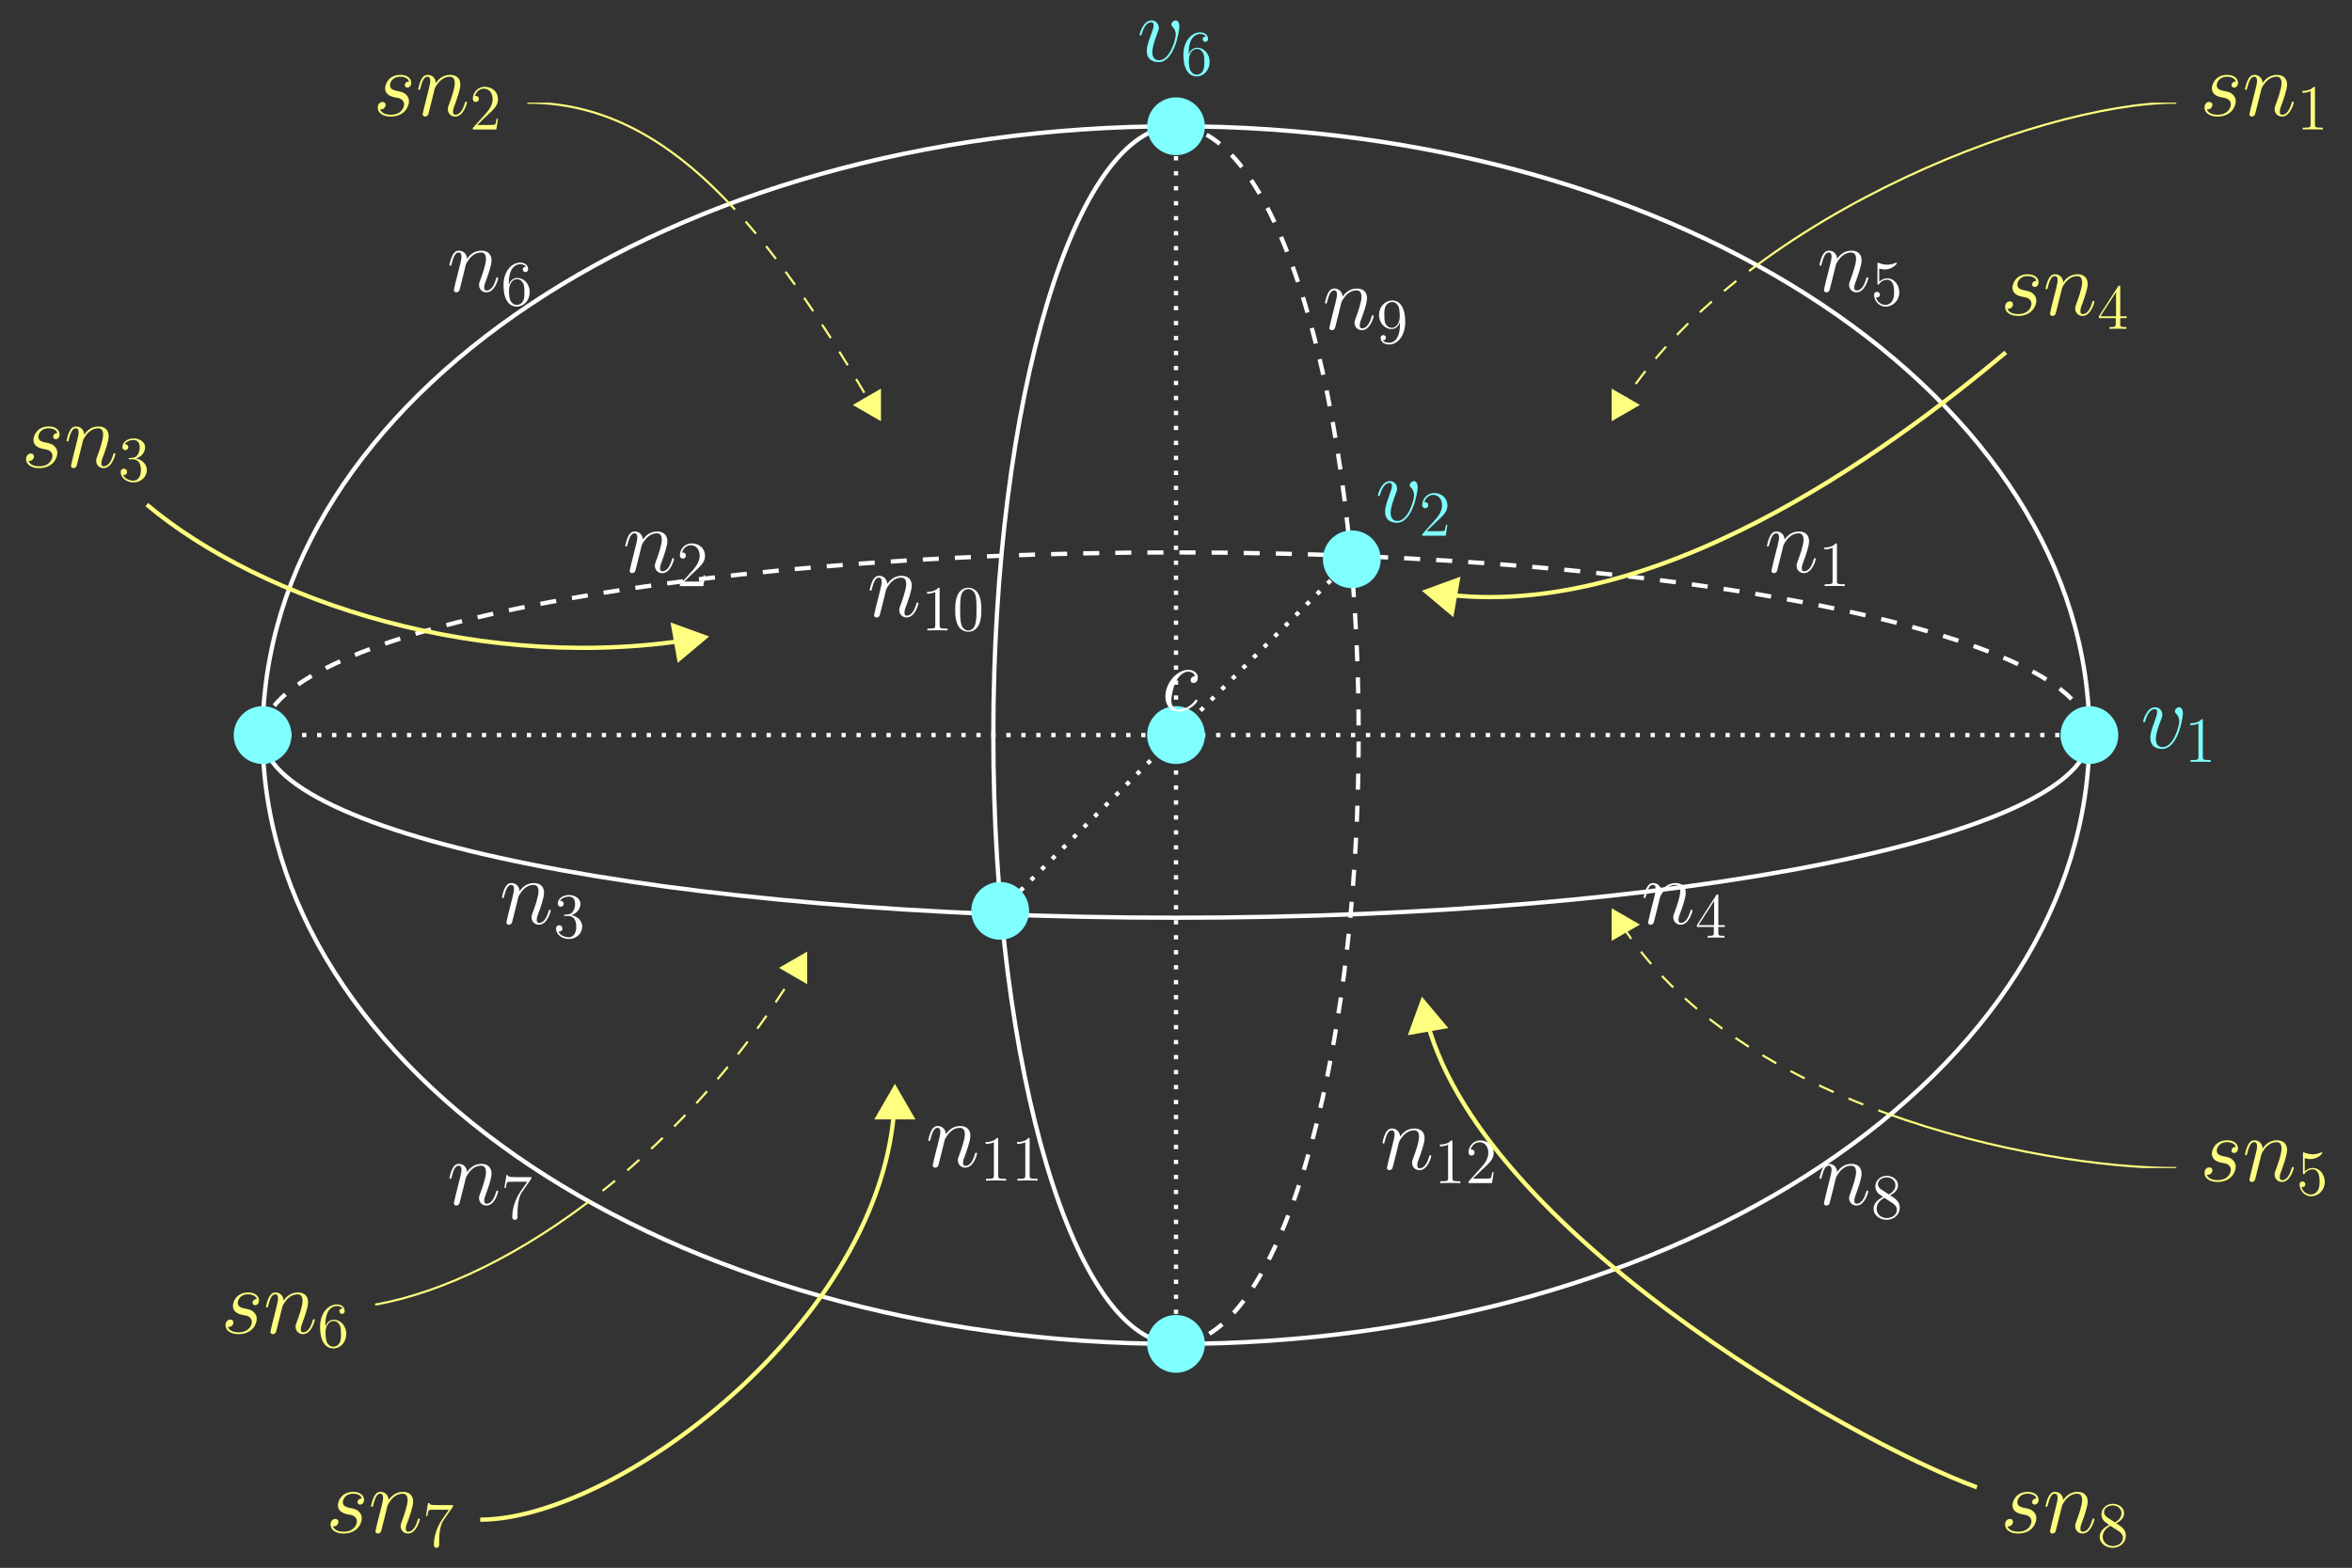 <?xml version="1.0" encoding="UTF-8"?>
<svg xmlns="http://www.w3.org/2000/svg" xmlns:xlink="http://www.w3.org/1999/xlink" width="437.959pt" height="292.008pt" viewBox="0 0 437.959 292.008" version="1.1">
<rect x="0" y="0" width="437.959" height="292.008" fill="#333333" stroke="none"/>
<defs>
<g>
<symbol overflow="visible" id="glyph0-0">
<path style="stroke:none;" d=""/>
</symbol>
<symbol overflow="visible" id="glyph0-1">
<path style="stroke:none;" d="M 7.875 -1.812 C 7.875 -1.922 7.734 -2.062 7.625 -2.062 C 7.578 -2.062 7.562 -2.047 7.422 -1.891 C 6.516 -0.656 5.219 -0.172 4.344 -0.172 C 3.469 -0.172 3 -0.953 3 -1.969 C 3 -2.75 3.406 -4.656 3.984 -5.625 C 4.562 -6.656 5.406 -7.25 6.141 -7.25 C 6.25 -7.25 7.156 -7.25 7.406 -6.422 C 6.969 -6.406 6.594 -6.078 6.594 -5.672 C 6.594 -5.234 6.969 -5.141 7.125 -5.141 C 7.297 -5.141 7.938 -5.25 7.938 -6.141 C 7.938 -6.953 7.219 -7.594 6.172 -7.594 C 4.062 -7.594 1.891 -5.172 1.891 -2.625 C 1.891 -0.859 2.938 0.172 4.328 0.172 C 6.453 0.172 7.875 -1.562 7.875 -1.812 Z M 7.875 -1.812 "/>
</symbol>
<symbol overflow="visible" id="glyph1-0">
<path style="stroke:none;" d=""/>
</symbol>
<symbol overflow="visible" id="glyph1-1">
<path style="stroke:none;" d="M 7.875 -6.438 C 7.875 -7.531 7.312 -7.594 7.188 -7.594 C 6.766 -7.594 6.391 -7.188 6.391 -6.828 C 6.391 -6.625 6.516 -6.516 6.578 -6.438 C 6.75 -6.281 7.203 -5.812 7.203 -4.922 C 7.203 -4.203 6.172 -0.172 4.094 -0.172 C 3.047 -0.172 2.844 -1.047 2.844 -1.688 C 2.844 -2.547 3.234 -3.75 3.703 -5 C 3.984 -5.703 4.047 -5.875 4.047 -6.219 C 4.047 -6.938 3.531 -7.594 2.688 -7.594 C 1.109 -7.594 0.469 -5.094 0.469 -4.953 C 0.469 -4.891 0.531 -4.797 0.656 -4.797 C 0.812 -4.797 0.828 -4.875 0.891 -5.109 C 1.312 -6.594 1.984 -7.25 2.641 -7.25 C 2.797 -7.25 3.078 -7.25 3.078 -6.688 C 3.078 -6.234 2.891 -5.734 2.641 -5.078 C 1.812 -2.875 1.812 -2.344 1.812 -1.922 C 1.812 -1.547 1.859 -0.844 2.391 -0.359 C 3.016 0.172 3.875 0.172 4.031 0.172 C 6.891 0.172 7.875 -5.453 7.875 -6.438 Z M 7.875 -6.438 "/>
</symbol>
<symbol overflow="visible" id="glyph1-2">
<path style="stroke:none;" d="M 3.547 -5.047 C 3.578 -5.141 4.016 -6.016 4.656 -6.562 C 5.094 -6.969 5.688 -7.25 6.359 -7.25 C 7.047 -7.25 7.281 -6.734 7.281 -6.047 C 7.281 -5.062 6.578 -3.094 6.234 -2.172 C 6.078 -1.75 5.984 -1.531 5.984 -1.219 C 5.984 -0.453 6.531 0.172 7.359 0.172 C 8.953 0.172 9.562 -2.359 9.562 -2.469 C 9.562 -2.547 9.484 -2.625 9.391 -2.625 C 9.234 -2.625 9.219 -2.562 9.125 -2.266 C 8.734 -0.859 8.078 -0.172 7.406 -0.172 C 7.234 -0.172 6.953 -0.188 6.953 -0.734 C 6.953 -1.172 7.141 -1.688 7.25 -1.922 C 7.594 -2.875 8.312 -4.797 8.312 -5.781 C 8.312 -6.812 7.719 -7.594 6.406 -7.594 C 4.875 -7.594 4.062 -6.516 3.75 -6.078 C 3.703 -7.062 3 -7.594 2.234 -7.594 C 1.688 -7.594 1.312 -7.266 1.016 -6.688 C 0.703 -6.062 0.469 -5.031 0.469 -4.953 C 0.469 -4.891 0.531 -4.797 0.656 -4.797 C 0.797 -4.797 0.812 -4.828 0.906 -5.219 C 1.188 -6.266 1.5 -7.25 2.188 -7.25 C 2.578 -7.25 2.719 -6.969 2.719 -6.453 C 2.719 -6.078 2.547 -5.406 2.422 -4.875 L 1.953 -3.016 C 1.875 -2.688 1.688 -1.906 1.594 -1.594 C 1.484 -1.156 1.297 -0.344 1.297 -0.266 C 1.297 -0.016 1.484 0.172 1.734 0.172 C 1.953 0.172 2.188 0.062 2.328 -0.188 C 2.359 -0.281 2.516 -0.875 2.594 -1.219 L 2.984 -2.766 Z M 3.547 -5.047 "/>
</symbol>
<symbol overflow="visible" id="glyph1-3">
<path style="stroke:none;" d="M 3.922 -3.438 C 4.219 -3.391 4.688 -3.281 4.781 -3.266 C 5.016 -3.203 5.781 -2.922 5.781 -2.094 C 5.781 -1.562 5.297 -0.172 3.312 -0.172 C 2.938 -0.172 1.656 -0.219 1.312 -1.172 C 2 -1.078 2.344 -1.625 2.344 -2 C 2.344 -2.359 2.094 -2.547 1.75 -2.547 C 1.375 -2.547 0.875 -2.25 0.875 -1.484 C 0.875 -0.469 1.906 0.172 3.281 0.172 C 5.906 0.172 6.688 -1.75 6.688 -2.656 C 6.688 -2.906 6.688 -3.391 6.125 -3.938 C 5.703 -4.359 5.281 -4.438 4.359 -4.625 C 3.891 -4.734 3.156 -4.891 3.156 -5.672 C 3.156 -6.016 3.469 -7.25 5.094 -7.25 C 5.812 -7.25 6.531 -6.969 6.703 -6.359 C 5.938 -6.359 5.906 -5.703 5.906 -5.688 C 5.906 -5.328 6.234 -5.219 6.391 -5.219 C 6.625 -5.219 7.109 -5.406 7.109 -6.125 C 7.109 -6.859 6.453 -7.594 5.109 -7.594 C 2.859 -7.594 2.25 -5.812 2.25 -5.109 C 2.25 -3.812 3.531 -3.531 3.922 -3.438 Z M 3.922 -3.438 "/>
</symbol>
<symbol overflow="visible" id="glyph2-0">
<path style="stroke:none;" d=""/>
</symbol>
<symbol overflow="visible" id="glyph2-1">
<path style="stroke:none;" d="M 3.438 -7.656 C 3.438 -7.938 3.438 -7.953 3.203 -7.953 C 2.922 -7.625 2.312 -7.188 1.094 -7.188 L 1.094 -6.844 C 1.359 -6.844 1.953 -6.844 2.625 -7.141 L 2.625 -0.922 C 2.625 -0.484 2.578 -0.344 1.531 -0.344 L 1.156 -0.344 L 1.156 0 C 1.484 -0.031 2.641 -0.031 3.031 -0.031 C 3.438 -0.031 4.578 -0.031 4.906 0 L 4.906 -0.344 L 4.531 -0.344 C 3.484 -0.344 3.438 -0.484 3.438 -0.922 Z M 3.438 -7.656 "/>
</symbol>
<symbol overflow="visible" id="glyph2-2">
<path style="stroke:none;" d="M 5.266 -2.016 L 5 -2.016 C 4.953 -1.812 4.859 -1.141 4.75 -0.953 C 4.656 -0.844 3.984 -0.844 3.625 -0.844 L 1.406 -0.844 C 1.734 -1.125 2.469 -1.891 2.766 -2.172 C 4.594 -3.844 5.266 -4.469 5.266 -5.656 C 5.266 -7.031 4.172 -7.953 2.781 -7.953 C 1.406 -7.953 0.578 -6.766 0.578 -5.734 C 0.578 -5.125 1.109 -5.125 1.141 -5.125 C 1.406 -5.125 1.703 -5.312 1.703 -5.688 C 1.703 -6.031 1.484 -6.25 1.141 -6.25 C 1.047 -6.25 1.016 -6.25 0.984 -6.234 C 1.203 -7.047 1.859 -7.609 2.625 -7.609 C 3.641 -7.609 4.266 -6.75 4.266 -5.656 C 4.266 -4.641 3.688 -3.75 3 -2.984 L 0.578 -0.281 L 0.578 0 L 4.953 0 Z M 5.266 -2.016 "/>
</symbol>
<symbol overflow="visible" id="glyph2-3">
<path style="stroke:none;" d="M 1.469 -4.156 C 1.469 -7.188 2.938 -7.656 3.578 -7.656 C 4.016 -7.656 4.453 -7.531 4.672 -7.172 C 4.531 -7.172 4.078 -7.172 4.078 -6.688 C 4.078 -6.422 4.25 -6.188 4.562 -6.188 C 4.859 -6.188 5.062 -6.375 5.062 -6.719 C 5.062 -7.344 4.609 -7.953 3.578 -7.953 C 2.062 -7.953 0.484 -6.406 0.484 -3.781 C 0.484 -0.484 1.922 0.25 2.938 0.25 C 4.25 0.25 5.359 -0.891 5.359 -2.438 C 5.359 -4.031 4.25 -5.094 3.047 -5.094 C 1.984 -5.094 1.594 -4.172 1.469 -3.844 Z M 2.938 -0.078 C 2.188 -0.078 1.828 -0.734 1.719 -0.984 C 1.609 -1.297 1.5 -1.891 1.5 -2.719 C 1.5 -3.672 1.922 -4.859 3 -4.859 C 3.656 -4.859 4 -4.406 4.188 -4 C 4.375 -3.562 4.375 -2.969 4.375 -2.453 C 4.375 -1.844 4.375 -1.297 4.141 -0.844 C 3.844 -0.281 3.422 -0.078 2.938 -0.078 Z M 2.938 -0.078 "/>
</symbol>
<symbol overflow="visible" id="glyph2-4">
<path style="stroke:none;" d="M 2.203 -4.297 C 2 -4.281 1.953 -4.266 1.953 -4.156 C 1.953 -4.047 2.016 -4.047 2.219 -4.047 L 2.766 -4.047 C 3.797 -4.047 4.25 -3.203 4.25 -2.062 C 4.25 -0.484 3.438 -0.078 2.844 -0.078 C 2.266 -0.078 1.297 -0.344 0.938 -1.141 C 1.328 -1.078 1.672 -1.297 1.672 -1.719 C 1.672 -2.062 1.422 -2.312 1.094 -2.312 C 0.797 -2.312 0.484 -2.141 0.484 -1.688 C 0.484 -0.625 1.547 0.25 2.875 0.25 C 4.297 0.25 5.359 -0.844 5.359 -2.047 C 5.359 -3.141 4.469 -4 3.328 -4.203 C 4.359 -4.5 5.031 -5.375 5.031 -6.312 C 5.031 -7.25 4.047 -7.953 2.891 -7.953 C 1.703 -7.953 0.812 -7.219 0.812 -6.344 C 0.812 -5.875 1.188 -5.766 1.359 -5.766 C 1.609 -5.766 1.906 -5.953 1.906 -6.312 C 1.906 -6.688 1.609 -6.859 1.344 -6.859 C 1.281 -6.859 1.25 -6.859 1.219 -6.844 C 1.672 -7.656 2.797 -7.656 2.859 -7.656 C 3.25 -7.656 4.031 -7.484 4.031 -6.312 C 4.031 -6.078 4 -5.422 3.641 -4.906 C 3.281 -4.375 2.875 -4.344 2.562 -4.328 Z M 2.203 -4.297 "/>
</symbol>
<symbol overflow="visible" id="glyph2-5">
<path style="stroke:none;" d="M 4.312 -7.781 C 4.312 -8.016 4.312 -8.062 4.141 -8.062 C 4.047 -8.062 4.016 -8.062 3.922 -7.922 L 0.328 -2.344 L 0.328 -2 L 3.469 -2 L 3.469 -0.906 C 3.469 -0.469 3.438 -0.344 2.562 -0.344 L 2.328 -0.344 L 2.328 0 C 2.609 -0.031 3.547 -0.031 3.891 -0.031 C 4.219 -0.031 5.172 -0.031 5.453 0 L 5.453 -0.344 L 5.219 -0.344 C 4.344 -0.344 4.312 -0.469 4.312 -0.906 L 4.312 -2 L 5.516 -2 L 5.516 -2.344 L 4.312 -2.344 Z M 3.531 -6.844 L 3.531 -2.344 L 0.625 -2.344 Z M 3.531 -6.844 "/>
</symbol>
<symbol overflow="visible" id="glyph2-6">
<path style="stroke:none;" d="M 1.531 -6.844 C 2.047 -6.688 2.469 -6.672 2.594 -6.672 C 3.938 -6.672 4.812 -7.656 4.812 -7.828 C 4.812 -7.875 4.781 -7.938 4.703 -7.938 C 4.688 -7.938 4.656 -7.938 4.547 -7.891 C 3.891 -7.609 3.312 -7.562 3 -7.562 C 2.219 -7.562 1.656 -7.812 1.422 -7.906 C 1.344 -7.938 1.312 -7.938 1.297 -7.938 C 1.203 -7.938 1.203 -7.859 1.203 -7.672 L 1.203 -4.125 C 1.203 -3.906 1.203 -3.844 1.344 -3.844 C 1.406 -3.844 1.422 -3.844 1.547 -4 C 1.875 -4.484 2.438 -4.766 3.031 -4.766 C 3.672 -4.766 3.984 -4.188 4.078 -3.984 C 4.281 -3.516 4.297 -2.922 4.297 -2.469 C 4.297 -2.016 4.297 -1.344 3.953 -0.797 C 3.688 -0.375 3.234 -0.078 2.703 -0.078 C 1.906 -0.078 1.141 -0.609 0.922 -1.484 C 0.984 -1.453 1.047 -1.453 1.109 -1.453 C 1.312 -1.453 1.641 -1.562 1.641 -1.969 C 1.641 -2.312 1.406 -2.5 1.109 -2.5 C 0.891 -2.5 0.578 -2.391 0.578 -1.922 C 0.578 -0.906 1.406 0.25 2.719 0.25 C 4.078 0.25 5.266 -0.891 5.266 -2.406 C 5.266 -3.828 4.297 -5.016 3.047 -5.016 C 2.359 -5.016 1.844 -4.703 1.531 -4.375 Z M 1.531 -6.844 "/>
</symbol>
<symbol overflow="visible" id="glyph2-7">
<path style="stroke:none;" d="M 5.672 -7.422 L 5.672 -7.703 L 2.797 -7.703 C 1.344 -7.703 1.328 -7.859 1.281 -8.078 L 1.016 -8.078 L 0.641 -5.688 L 0.906 -5.688 C 0.938 -5.906 1.047 -6.641 1.203 -6.781 C 1.297 -6.844 2.203 -6.844 2.359 -6.844 L 4.906 -6.844 L 3.641 -5.031 C 3.312 -4.562 2.109 -2.609 2.109 -0.359 C 2.109 -0.234 2.109 0.25 2.594 0.25 C 3.094 0.25 3.094 -0.219 3.094 -0.375 L 3.094 -0.969 C 3.094 -2.75 3.375 -4.141 3.938 -4.938 Z M 5.672 -7.422 "/>
</symbol>
<symbol overflow="visible" id="glyph2-8">
<path style="stroke:none;" d="M 3.562 -4.312 C 4.156 -4.641 5.031 -5.188 5.031 -6.188 C 5.031 -7.234 4.031 -7.953 2.922 -7.953 C 1.75 -7.953 0.812 -7.078 0.812 -5.984 C 0.812 -5.578 0.938 -5.172 1.266 -4.766 C 1.406 -4.609 1.406 -4.609 2.25 -4.016 C 1.094 -3.484 0.484 -2.672 0.484 -1.812 C 0.484 -0.531 1.703 0.25 2.922 0.25 C 4.25 0.25 5.359 -0.734 5.359 -1.984 C 5.359 -3.203 4.5 -3.734 3.562 -4.312 Z M 1.938 -5.391 C 1.781 -5.5 1.297 -5.812 1.297 -6.391 C 1.297 -7.172 2.109 -7.656 2.922 -7.656 C 3.781 -7.656 4.547 -7.047 4.547 -6.188 C 4.547 -5.453 4.016 -4.859 3.328 -4.484 Z M 2.5 -3.844 L 3.938 -2.906 C 4.25 -2.703 4.812 -2.328 4.812 -1.609 C 4.812 -0.688 3.891 -0.078 2.922 -0.078 C 1.906 -0.078 1.047 -0.812 1.047 -1.812 C 1.047 -2.734 1.719 -3.484 2.5 -3.844 Z M 2.5 -3.844 "/>
</symbol>
<symbol overflow="visible" id="glyph2-9">
<path style="stroke:none;" d="M 4.375 -3.484 C 4.375 -0.656 3.125 -0.078 2.406 -0.078 C 2.109 -0.078 1.484 -0.109 1.188 -0.531 L 1.25 -0.531 C 1.344 -0.5 1.766 -0.578 1.766 -1.016 C 1.766 -1.281 1.594 -1.5 1.281 -1.5 C 0.969 -1.5 0.781 -1.297 0.781 -0.984 C 0.781 -0.25 1.375 0.25 2.422 0.25 C 3.906 0.25 5.359 -1.344 5.359 -3.938 C 5.359 -7.141 4.016 -7.953 2.969 -7.953 C 1.656 -7.953 0.484 -6.844 0.484 -5.266 C 0.484 -3.688 1.609 -2.625 2.797 -2.625 C 3.688 -2.625 4.141 -3.266 4.375 -3.875 Z M 2.844 -2.859 C 2.094 -2.859 1.766 -3.469 1.656 -3.688 C 1.469 -4.141 1.469 -4.719 1.469 -5.266 C 1.469 -5.922 1.469 -6.5 1.781 -7 C 2 -7.312 2.312 -7.656 2.969 -7.656 C 3.641 -7.656 4 -7.062 4.109 -6.797 C 4.344 -6.203 4.344 -5.188 4.344 -5.016 C 4.344 -4 3.891 -2.859 2.844 -2.859 Z M 2.844 -2.859 "/>
</symbol>
<symbol overflow="visible" id="glyph2-10">
<path style="stroke:none;" d="M 5.359 -3.828 C 5.359 -4.812 5.297 -5.781 4.859 -6.688 C 4.375 -7.688 3.516 -7.953 2.922 -7.953 C 2.234 -7.953 1.391 -7.609 0.938 -6.609 C 0.609 -5.859 0.484 -5.109 0.484 -3.828 C 0.484 -2.672 0.578 -1.797 1 -0.938 C 1.469 -0.031 2.297 0.25 2.922 0.25 C 3.953 0.25 4.547 -0.375 4.906 -1.062 C 5.328 -1.953 5.359 -3.125 5.359 -3.828 Z M 2.922 0.016 C 2.531 0.016 1.75 -0.203 1.531 -1.5 C 1.406 -2.219 1.406 -3.125 1.406 -3.969 C 1.406 -4.953 1.406 -5.828 1.594 -6.531 C 1.797 -7.344 2.406 -7.703 2.922 -7.703 C 3.375 -7.703 4.062 -7.438 4.297 -6.406 C 4.453 -5.719 4.453 -4.781 4.453 -3.969 C 4.453 -3.172 4.453 -2.266 4.312 -1.531 C 4.094 -0.219 3.328 0.016 2.922 0.016 Z M 2.922 0.016 "/>
</symbol>
</g>
<clipPath id="clip1">
  <path d="M 294 23 L 390 23 L 390 84 L 294 84 Z M 294 23 "/>
</clipPath>
<clipPath id="clip2">
  <path d="M 389.062 136.902 C 389.062 74.277 312.914 23.516 218.98 23.516 C 125.047 23.516 48.898 74.277 48.898 136.902 C 48.898 199.523 125.047 250.289 218.98 250.289 C 312.914 250.289 389.062 199.523 389.062 136.902 Z M 389.062 136.902 "/>
</clipPath>
<clipPath id="clip3">
  <path d="M 300 72 L 305 72 L 305 79 L 300 79 Z M 300 72 "/>
</clipPath>
<clipPath id="clip4">
  <path d="M 389.062 136.902 C 389.062 74.277 312.914 23.516 218.98 23.516 C 125.047 23.516 48.898 74.277 48.898 136.902 C 48.898 199.523 125.047 250.289 218.98 250.289 C 312.914 250.289 389.062 199.523 389.062 136.902 Z M 389.062 136.902 "/>
</clipPath>
<clipPath id="clip5">
  <path d="M 294 67 L 311 67 L 311 84 L 294 84 Z M 294 67 "/>
</clipPath>
<clipPath id="clip6">
  <path d="M 389.062 136.902 C 389.062 74.277 312.914 23.516 218.98 23.516 C 125.047 23.516 48.898 74.277 48.898 136.902 C 48.898 199.523 125.047 250.289 218.98 250.289 C 312.914 250.289 389.062 199.523 389.062 136.902 Z M 389.062 136.902 "/>
</clipPath>
<clipPath id="clip7">
  <path d="M 327.254 19.121 L 411 19.121 L 411 49.414 L 327.254 49.414 Z M 327.254 19.121 "/>
</clipPath>
<clipPath id="clip8">
  <path d="M 92 23 L 170 23 L 170 84 L 92 84 Z M 92 23 "/>
</clipPath>
<clipPath id="clip9">
  <path d="M 389.062 136.902 C 389.062 74.277 312.914 23.516 218.98 23.516 C 125.047 23.516 48.898 74.277 48.898 136.902 C 48.898 199.523 125.047 250.289 218.98 250.289 C 312.914 250.289 389.062 199.523 389.062 136.902 Z M 389.062 136.902 "/>
</clipPath>
<clipPath id="clip10">
  <path d="M 159 72 L 164 72 L 164 79 L 159 79 Z M 159 72 "/>
</clipPath>
<clipPath id="clip11">
  <path d="M 389.062 136.902 C 389.062 74.277 312.914 23.516 218.98 23.516 C 125.047 23.516 48.898 74.277 48.898 136.902 C 48.898 199.523 125.047 250.289 218.98 250.289 C 312.914 250.289 389.062 199.523 389.062 136.902 Z M 389.062 136.902 "/>
</clipPath>
<clipPath id="clip12">
  <path d="M 153 67 L 170 67 L 170 84 L 153 84 Z M 153 67 "/>
</clipPath>
<clipPath id="clip13">
  <path d="M 389.062 136.902 C 389.062 74.277 312.914 23.516 218.98 23.516 C 125.047 23.516 48.898 74.277 48.898 136.902 C 48.898 199.523 125.047 250.289 218.98 250.289 C 312.914 250.289 389.062 199.523 389.062 136.902 Z M 389.062 136.902 "/>
</clipPath>
<clipPath id="clip14">
  <path d="M 92 19.121 L 135.844 19.121 L 135.844 37.961 L 92 37.961 Z M 92 19.121 "/>
</clipPath>
<clipPath id="clip15">
  <path d="M 294 164 L 390 164 L 390 224 L 294 224 Z M 294 164 "/>
</clipPath>
<clipPath id="clip16">
  <path d="M 389.062 136.902 C 389.062 74.277 312.914 23.516 218.98 23.516 C 125.047 23.516 48.898 74.277 48.898 136.902 C 48.898 199.523 125.047 250.289 218.98 250.289 C 312.914 250.289 389.062 199.523 389.062 136.902 Z M 389.062 136.902 "/>
</clipPath>
<clipPath id="clip17">
  <path d="M 300 169 L 305 169 L 305 175 L 300 175 Z M 300 169 "/>
</clipPath>
<clipPath id="clip18">
  <path d="M 389.062 136.902 C 389.062 74.277 312.914 23.516 218.98 23.516 C 125.047 23.516 48.898 74.277 48.898 136.902 C 48.898 199.523 125.047 250.289 218.98 250.289 C 312.914 250.289 389.062 199.523 389.062 136.902 Z M 389.062 136.902 "/>
</clipPath>
<clipPath id="clip19">
  <path d="M 294 163 L 311 163 L 311 181 L 294 181 Z M 294 163 "/>
</clipPath>
<clipPath id="clip20">
  <path d="M 389.062 136.902 C 389.062 74.277 312.914 23.516 218.98 23.516 C 125.047 23.516 48.898 74.277 48.898 136.902 C 48.898 199.523 125.047 250.289 218.98 250.289 C 312.914 250.289 389.062 199.523 389.062 136.902 Z M 389.062 136.902 "/>
</clipPath>
<clipPath id="clip21">
  <path d="M 351.984 207.586 L 411 207.586 L 411 217.547 L 351.984 217.547 Z M 351.984 207.586 "/>
</clipPath>
<clipPath id="clip22">
  <path d="M 64 172 L 156 172 L 156 249 L 64 249 Z M 64 172 "/>
</clipPath>
<clipPath id="clip23">
  <path d="M 389.062 136.902 C 389.062 74.277 312.914 23.516 218.98 23.516 C 125.047 23.516 48.898 74.277 48.898 136.902 C 48.898 199.523 125.047 250.289 218.98 250.289 C 312.914 250.289 389.062 199.523 389.062 136.902 Z M 389.062 136.902 "/>
</clipPath>
<clipPath id="clip24">
  <path d="M 145 177 L 151 177 L 151 183 L 145 183 Z M 145 177 "/>
</clipPath>
<clipPath id="clip25">
  <path d="M 389.062 136.902 C 389.062 74.277 312.914 23.516 218.98 23.516 C 125.047 23.516 48.898 74.277 48.898 136.902 C 48.898 199.523 125.047 250.289 218.98 250.289 C 312.914 250.289 389.062 199.523 389.062 136.902 Z M 389.062 136.902 "/>
</clipPath>
<clipPath id="clip26">
  <path d="M 139 171 L 156 171 L 156 189 L 139 189 Z M 139 171 "/>
</clipPath>
<clipPath id="clip27">
  <path d="M 389.062 136.902 C 389.062 74.277 312.914 23.516 218.98 23.516 C 125.047 23.516 48.898 74.277 48.898 136.902 C 48.898 199.523 125.047 250.289 218.98 250.289 C 312.914 250.289 389.062 199.523 389.062 136.902 Z M 389.062 136.902 "/>
</clipPath>
<clipPath id="clip28">
  <path d="M 64 223.773 L 109.637 223.773 L 109.637 245.895 L 64 245.895 Z M 64 223.773 "/>
</clipPath>
<clipPath id="clip29">
  <path d="M 78 191 L 178 191 L 178 292.008 L 78 292.008 Z M 78 191 "/>
</clipPath>
</defs>
<g id="surface1">
<path style="fill:none;stroke-width:0.797;stroke-linecap:butt;stroke-linejoin:miter;stroke:rgb(100%,100%,100%);stroke-opacity:1;stroke-dasharray:0.797,1.993;stroke-miterlimit:10;" d="M 170.083 -0.001 L -170.082 -0.001 M 32.739 32.741 L -32.742 -32.74 M 0 -113.388 L 0 113.385 " transform="matrix(1,0,0,-1,218.98,136.901)"/>
<path style="fill-rule:nonzero;fill:rgb(49.805%,100%,100%);fill-opacity:1;stroke-width:0.797;stroke-linecap:butt;stroke-linejoin:miter;stroke:rgb(49.805%,100%,100%);stroke-opacity:1;stroke-miterlimit:10;" d="M 4.981 -0.001 C 4.981 2.753 2.75 4.983 0 4.983 C -2.75 4.983 -4.98 2.753 -4.98 -0.001 C -4.98 -2.751 -2.75 -4.982 0 -4.982 C 2.75 -4.982 4.981 -2.751 4.981 -0.001 Z M 4.981 -0.001 " transform="matrix(1,0,0,-1,218.98,136.901)"/>
<g style="fill:rgb(100%,100%,100%);fill-opacity:1;">
  <use xlink:href="#glyph0-1" x="215.106" y="132.345"/>
</g>
<path style="fill:none;stroke-width:0.797;stroke-linecap:butt;stroke-linejoin:miter;stroke:rgb(100%,100%,100%);stroke-opacity:1;stroke-miterlimit:10;" d="M 170.083 -0.001 C 170.083 62.624 93.934 113.385 0 113.385 C -93.933 113.385 -170.082 62.624 -170.082 -0.001 C -170.082 -62.622 -93.933 -113.388 0 -113.388 C 93.934 -113.388 170.083 -62.622 170.083 -0.001 Z M 170.083 -0.001 " transform="matrix(1,0,0,-1,218.98,136.901)"/>
<path style="fill:none;stroke-width:0.797;stroke-linecap:butt;stroke-linejoin:miter;stroke:rgb(100%,100%,100%);stroke-opacity:1;stroke-miterlimit:10;" d="M -170.082 -0.001 C -170.082 -18.787 -93.933 -34.017 0 -34.017 C 93.934 -34.017 170.083 -18.787 170.083 -0.001 " transform="matrix(1,0,0,-1,218.98,136.901)"/>
<path style="fill:none;stroke-width:0.797;stroke-linecap:butt;stroke-linejoin:miter;stroke:rgb(100%,100%,100%);stroke-opacity:1;stroke-dasharray:2.989,2.989;stroke-miterlimit:10;" d="M -170.082 -0.001 C -170.082 18.788 -93.933 34.014 0 34.014 C 93.934 34.014 170.083 18.788 170.083 -0.001 " transform="matrix(1,0,0,-1,218.98,136.901)"/>
<path style="fill:none;stroke-width:0.797;stroke-linecap:butt;stroke-linejoin:miter;stroke:rgb(100%,100%,100%);stroke-opacity:1;stroke-miterlimit:10;" d="M 0 113.385 C -18.789 113.385 -34.015 62.624 -34.015 -0.001 C -34.015 -62.622 -18.789 -113.388 0 -113.388 " transform="matrix(1,0,0,-1,218.98,136.901)"/>
<path style="fill:none;stroke-width:0.797;stroke-linecap:butt;stroke-linejoin:miter;stroke:rgb(100%,100%,100%);stroke-opacity:1;stroke-dasharray:2.989,2.989;stroke-miterlimit:10;" d="M 0 113.385 C 18.786 113.385 34.016 62.624 34.016 -0.001 C 34.016 -62.622 18.786 -113.388 0 -113.388 " transform="matrix(1,0,0,-1,218.98,136.901)"/>
<path style="fill-rule:nonzero;fill:rgb(49.805%,100%,100%);fill-opacity:1;stroke-width:0.797;stroke-linecap:butt;stroke-linejoin:miter;stroke:rgb(49.805%,100%,100%);stroke-opacity:1;stroke-miterlimit:10;" d="M 175.063 -0.001 C 175.063 2.753 172.833 4.983 170.083 4.983 C 167.329 4.983 165.098 2.753 165.098 -0.001 C 165.098 -2.751 167.329 -4.982 170.083 -4.982 C 172.833 -4.982 175.063 -2.751 175.063 -0.001 Z M 175.063 -0.001 " transform="matrix(1,0,0,-1,218.98,136.901)"/>
<g style="fill:rgb(49.805%,100%,100%);fill-opacity:1;">
  <use xlink:href="#glyph1-1" x="398.594" y="139.316"/>
</g>
<g style="fill:rgb(49.805%,100%,100%);fill-opacity:1;">
  <use xlink:href="#glyph2-1" x="406.743" y="141.898"/>
</g>
<path style="fill-rule:nonzero;fill:rgb(49.805%,100%,100%);fill-opacity:1;stroke-width:0.797;stroke-linecap:butt;stroke-linejoin:miter;stroke:rgb(49.805%,100%,100%);stroke-opacity:1;stroke-miterlimit:10;" d="M 37.723 32.741 C 37.723 35.491 35.493 37.721 32.739 37.721 C 29.989 37.721 27.758 35.491 27.758 32.741 C 27.758 29.991 29.989 27.76 32.739 27.76 C 35.493 27.76 37.723 29.991 37.723 32.741 Z M 37.723 32.741 " transform="matrix(1,0,0,-1,218.98,136.901)"/>
<g style="fill:rgb(49.805%,100%,100%);fill-opacity:1;">
  <use xlink:href="#glyph1-1" x="256.102" y="97.196"/>
</g>
<g style="fill:rgb(49.805%,100%,100%);fill-opacity:1;">
  <use xlink:href="#glyph2-2" x="264.252" y="99.778"/>
</g>
<path style="fill-rule:nonzero;fill:rgb(49.805%,100%,100%);fill-opacity:1;stroke-width:0.797;stroke-linecap:butt;stroke-linejoin:miter;stroke:rgb(49.805%,100%,100%);stroke-opacity:1;stroke-miterlimit:10;" d="M -165.101 -0.001 C -165.101 2.753 -167.332 4.983 -170.082 4.983 C -172.832 4.983 -175.062 2.753 -175.062 -0.001 C -175.062 -2.751 -172.832 -4.982 -170.082 -4.982 C -167.332 -4.982 -165.101 -2.751 -165.101 -0.001 Z M -165.101 -0.001 " transform="matrix(1,0,0,-1,218.98,136.901)"/>
<path style="fill-rule:nonzero;fill:rgb(49.805%,100%,100%);fill-opacity:1;stroke-width:0.797;stroke-linecap:butt;stroke-linejoin:miter;stroke:rgb(49.805%,100%,100%);stroke-opacity:1;stroke-miterlimit:10;" d="M -27.757 -32.74 C -27.757 -29.99 -29.988 -27.759 -32.742 -27.759 C -35.492 -27.759 -37.722 -29.99 -37.722 -32.74 C -37.722 -35.49 -35.492 -37.72 -32.742 -37.72 C -29.988 -37.72 -27.757 -35.49 -27.757 -32.74 Z M -27.757 -32.74 " transform="matrix(1,0,0,-1,218.98,136.901)"/>
<path style="fill-rule:nonzero;fill:rgb(49.805%,100%,100%);fill-opacity:1;stroke-width:0.797;stroke-linecap:butt;stroke-linejoin:miter;stroke:rgb(49.805%,100%,100%);stroke-opacity:1;stroke-miterlimit:10;" d="M 4.981 -113.388 C 4.981 -110.634 2.75 -108.408 0 -108.408 C -2.75 -108.408 -4.98 -110.634 -4.98 -113.388 C -4.98 -116.138 -2.75 -118.369 0 -118.369 C 2.75 -118.369 4.981 -116.138 4.981 -113.388 Z M 4.981 -113.388 " transform="matrix(1,0,0,-1,218.98,136.901)"/>
<path style="fill-rule:nonzero;fill:rgb(49.805%,100%,100%);fill-opacity:1;stroke-width:0.797;stroke-linecap:butt;stroke-linejoin:miter;stroke:rgb(49.805%,100%,100%);stroke-opacity:1;stroke-miterlimit:10;" d="M 4.981 113.385 C 4.981 116.139 2.75 118.37 0 118.37 C -2.75 118.37 -4.98 116.139 -4.98 113.385 C -4.98 110.635 -2.75 108.405 0 108.405 C 2.75 108.405 4.981 110.635 4.981 113.385 Z M 4.981 113.385 " transform="matrix(1,0,0,-1,218.98,136.901)"/>
<g style="fill:rgb(49.805%,100%,100%);fill-opacity:1;">
  <use xlink:href="#glyph1-1" x="211.729" y="11.397"/>
</g>
<g style="fill:rgb(49.805%,100%,100%);fill-opacity:1;">
  <use xlink:href="#glyph2-3" x="219.879" y="13.979"/>
</g>
<g style="fill:rgb(100%,100%,100%);fill-opacity:1;">
  <use xlink:href="#glyph1-2" x="328.552" y="106.576"/>
</g>
<g style="fill:rgb(100%,100%,100%);fill-opacity:1;">
  <use xlink:href="#glyph2-1" x="338.614" y="109.158"/>
</g>
<g style="fill:rgb(100%,100%,100%);fill-opacity:1;">
  <use xlink:href="#glyph1-2" x="115.954" y="106.576"/>
</g>
<g style="fill:rgb(100%,100%,100%);fill-opacity:1;">
  <use xlink:href="#glyph2-2" x="126.016" y="109.158"/>
</g>
<g style="fill:rgb(100%,100%,100%);fill-opacity:1;">
  <use xlink:href="#glyph1-2" x="92.994" y="172.055"/>
</g>
<g style="fill:rgb(100%,100%,100%);fill-opacity:1;">
  <use xlink:href="#glyph2-4" x="103.056" y="174.638"/>
</g>
<g style="fill:rgb(100%,100%,100%);fill-opacity:1;">
  <use xlink:href="#glyph1-2" x="305.592" y="172.055"/>
</g>
<g style="fill:rgb(100%,100%,100%);fill-opacity:1;">
  <use xlink:href="#glyph2-5" x="315.655" y="174.638"/>
</g>
<g style="fill:rgb(100%,100%,100%);fill-opacity:1;">
  <use xlink:href="#glyph1-2" x="338.332" y="54.276"/>
</g>
<g style="fill:rgb(100%,100%,100%);fill-opacity:1;">
  <use xlink:href="#glyph2-6" x="348.394" y="56.859"/>
</g>
<g style="fill:rgb(100%,100%,100%);fill-opacity:1;">
  <use xlink:href="#glyph1-2" x="83.214" y="54.276"/>
</g>
<g style="fill:rgb(100%,100%,100%);fill-opacity:1;">
  <use xlink:href="#glyph2-3" x="93.276" y="56.859"/>
</g>
<g style="fill:rgb(100%,100%,100%);fill-opacity:1;">
  <use xlink:href="#glyph1-2" x="83.214" y="224.355"/>
</g>
<g style="fill:rgb(100%,100%,100%);fill-opacity:1;">
  <use xlink:href="#glyph2-7" x="93.276" y="226.937"/>
</g>
<g style="fill:rgb(100%,100%,100%);fill-opacity:1;">
  <use xlink:href="#glyph1-2" x="338.332" y="224.355"/>
</g>
<g style="fill:rgb(100%,100%,100%);fill-opacity:1;">
  <use xlink:href="#glyph2-8" x="348.394" y="226.937"/>
</g>
<g style="fill:rgb(100%,100%,100%);fill-opacity:1;">
  <use xlink:href="#glyph1-2" x="246.241" y="61.328"/>
</g>
<g style="fill:rgb(100%,100%,100%);fill-opacity:1;">
  <use xlink:href="#glyph2-9" x="256.303" y="63.91"/>
</g>
<g style="fill:rgb(100%,100%,100%);fill-opacity:1;">
  <use xlink:href="#glyph1-2" x="161.465" y="114.831"/>
</g>
<g style="fill:rgb(100%,100%,100%);fill-opacity:1;">
  <use xlink:href="#glyph2-1" x="171.528" y="117.413"/>
  <use xlink:href="#glyph2-10" x="177.381" y="117.413"/>
</g>
<g style="fill:rgb(100%,100%,100%);fill-opacity:1;">
  <use xlink:href="#glyph1-2" x="172.379" y="217.303"/>
</g>
<g style="fill:rgb(100%,100%,100%);fill-opacity:1;">
  <use xlink:href="#glyph2-1" x="182.441" y="219.886"/>
  <use xlink:href="#glyph2-1" x="188.294" y="219.886"/>
</g>
<g style="fill:rgb(100%,100%,100%);fill-opacity:1;">
  <use xlink:href="#glyph1-2" x="256.956" y="217.765"/>
</g>
<g style="fill:rgb(100%,100%,100%);fill-opacity:1;">
  <use xlink:href="#glyph2-1" x="267.018" y="220.347"/>
  <use xlink:href="#glyph2-2" x="272.871" y="220.347"/>
</g>
<g style="fill:rgb(100%,100%,49.805%);fill-opacity:1;">
  <use xlink:href="#glyph1-3" x="409.621" y="21.537"/>
  <use xlink:href="#glyph1-2" x="417.561" y="21.537"/>
</g>
<g style="fill:rgb(100%,100%,49.805%);fill-opacity:1;">
  <use xlink:href="#glyph2-1" x="427.624" y="24.119"/>
</g>
<g style="fill:rgb(100%,100%,49.805%);fill-opacity:1;">
  <use xlink:href="#glyph1-3" x="69.464" y="21.537"/>
  <use xlink:href="#glyph1-2" x="77.404" y="21.537"/>
</g>
<g style="fill:rgb(100%,100%,49.805%);fill-opacity:1;">
  <use xlink:href="#glyph2-2" x="87.466" y="24.119"/>
</g>
<g style="fill:rgb(100%,100%,49.805%);fill-opacity:1;">
  <use xlink:href="#glyph1-3" x="3.985" y="87.016"/>
  <use xlink:href="#glyph1-2" x="11.925" y="87.016"/>
</g>
<g style="fill:rgb(100%,100%,49.805%);fill-opacity:1;">
  <use xlink:href="#glyph2-4" x="21.987" y="89.598"/>
</g>
<g style="fill:rgb(100%,100%,49.805%);fill-opacity:1;">
  <use xlink:href="#glyph1-3" x="372.488" y="58.67"/>
  <use xlink:href="#glyph1-2" x="380.428" y="58.67"/>
</g>
<g style="fill:rgb(100%,100%,49.805%);fill-opacity:1;">
  <use xlink:href="#glyph2-5" x="390.491" y="61.252"/>
</g>
<g style="fill:rgb(100%,100%,49.805%);fill-opacity:1;">
  <use xlink:href="#glyph1-3" x="409.621" y="219.962"/>
  <use xlink:href="#glyph1-2" x="417.561" y="219.962"/>
</g>
<g style="fill:rgb(100%,100%,49.805%);fill-opacity:1;">
  <use xlink:href="#glyph2-6" x="427.624" y="222.544"/>
</g>
<g style="fill:rgb(100%,100%,49.805%);fill-opacity:1;">
  <use xlink:href="#glyph1-3" x="41.118" y="248.308"/>
  <use xlink:href="#glyph1-2" x="49.058" y="248.308"/>
</g>
<g style="fill:rgb(100%,100%,49.805%);fill-opacity:1;">
  <use xlink:href="#glyph2-3" x="59.12" y="250.89"/>
</g>
<g style="fill:rgb(100%,100%,49.805%);fill-opacity:1;">
  <use xlink:href="#glyph1-3" x="60.678" y="285.441"/>
  <use xlink:href="#glyph1-2" x="68.618" y="285.441"/>
</g>
<g style="fill:rgb(100%,100%,49.805%);fill-opacity:1;">
  <use xlink:href="#glyph2-7" x="78.68" y="288.023"/>
</g>
<g style="fill:rgb(100%,100%,49.805%);fill-opacity:1;">
  <use xlink:href="#glyph1-3" x="372.488" y="285.441"/>
  <use xlink:href="#glyph1-2" x="380.428" y="285.441"/>
</g>
<g style="fill:rgb(100%,100%,49.805%);fill-opacity:1;">
  <use xlink:href="#glyph2-8" x="390.491" y="288.023"/>
</g>
<g clip-path="url(#clip1)" clip-rule="nonzero">
<g clip-path="url(#clip2)" clip-rule="nonzero">
<path style="fill:none;stroke-width:0.399;stroke-linecap:butt;stroke-linejoin:miter;stroke:rgb(100%,100%,49.805%);stroke-opacity:1;stroke-dasharray:2.989,2.989;stroke-miterlimit:10;" d="M 186.262 117.78 C 160.301 117.78 102.387 95.272 81.477 59.053 " transform="matrix(1,0,0,-1,218.98,136.901)"/>
</g>
</g>
<g clip-path="url(#clip3)" clip-rule="nonzero">
<g clip-path="url(#clip4)" clip-rule="nonzero">
<path style=" stroke:none;fill-rule:nonzero;fill:rgb(100%,100%,49.805%);fill-opacity:1;" d="M 304.965 75.418 L 300.305 78.105 L 300.305 72.727 Z M 304.965 75.418 "/>
</g>
</g>
<g clip-path="url(#clip5)" clip-rule="nonzero">
<g clip-path="url(#clip6)" clip-rule="nonzero">
<path style="fill:none;stroke-width:0.399;stroke-linecap:butt;stroke-linejoin:miter;stroke:rgb(100%,100%,49.805%);stroke-opacity:1;stroke-miterlimit:10;" d="M -4.358 2.69 L 0.299 -0.002 L -4.359 -2.691 Z M -4.358 2.69 " transform="matrix(-0.5,0.866,0.866,0.5,300.456,77.847)"/>
</g>
</g>
<g clip-path="url(#clip7)" clip-rule="nonzero">
<path style="fill:none;stroke-width:0.399;stroke-linecap:butt;stroke-linejoin:miter;stroke:rgb(100%,100%,49.805%);stroke-opacity:1;stroke-miterlimit:10;" d="M 186.262 117.78 C 160.301 117.78 102.387 95.272 81.477 59.053 " transform="matrix(1,0,0,-1,218.98,136.901)"/>
</g>
<path style="fill:none;stroke-width:0.797;stroke-linecap:butt;stroke-linejoin:miter;stroke:rgb(100%,100%,49.805%);stroke-opacity:1;stroke-miterlimit:10;" d="M 154.512 71.268 C 133.114 53.315 87.653 19.499 46.907 26.682 " transform="matrix(1,0,0,-1,218.98,136.901)"/>
<path style="fill-rule:nonzero;fill:rgb(100%,100%,49.805%);fill-opacity:1;stroke-width:0.797;stroke-linecap:butt;stroke-linejoin:miter;stroke:rgb(100%,100%,49.805%);stroke-opacity:1;stroke-miterlimit:10;" d="M -5.086 3.138 L 0.35 -0.001 L -5.086 -3.137 Z M -5.086 3.138 " transform="matrix(-0.985,-0.174,-0.174,0.985,265.888,110.218)"/>
<g clip-path="url(#clip8)" clip-rule="nonzero">
<g clip-path="url(#clip9)" clip-rule="nonzero">
<path style="fill:none;stroke-width:0.399;stroke-linecap:butt;stroke-linejoin:miter;stroke:rgb(100%,100%,49.805%);stroke-opacity:1;stroke-dasharray:2.989,2.989;stroke-miterlimit:10;" d="M -120.781 117.78 C -94.82 117.78 -76.195 95.272 -55.285 59.053 " transform="matrix(1,0,0,-1,218.98,136.901)"/>
</g>
</g>
<g clip-path="url(#clip10)" clip-rule="nonzero">
<g clip-path="url(#clip11)" clip-rule="nonzero">
<path style=" stroke:none;fill-rule:nonzero;fill:rgb(100%,100%,49.805%);fill-opacity:1;" d="M 163.844 72.727 L 163.844 78.105 L 159.188 75.418 Z M 163.844 72.727 "/>
</g>
</g>
<g clip-path="url(#clip12)" clip-rule="nonzero">
<g clip-path="url(#clip13)" clip-rule="nonzero">
<path style="fill:none;stroke-width:0.399;stroke-linecap:butt;stroke-linejoin:miter;stroke:rgb(100%,100%,49.805%);stroke-opacity:1;stroke-miterlimit:10;" d="M -4.361 2.688 L 0.298 -0.001 L -4.358 -2.69 Z M -4.361 2.688 " transform="matrix(0.5,0.866,0.866,-0.5,163.696,77.847)"/>
</g>
</g>
<g clip-path="url(#clip14)" clip-rule="nonzero">
<path style="fill:none;stroke-width:0.399;stroke-linecap:butt;stroke-linejoin:miter;stroke:rgb(100%,100%,49.805%);stroke-opacity:1;stroke-miterlimit:10;" d="M -120.781 117.78 C -94.82 117.78 -76.195 95.272 -55.285 59.053 " transform="matrix(1,0,0,-1,218.98,136.901)"/>
</g>
<path style="fill:none;stroke-width:0.797;stroke-linecap:butt;stroke-linejoin:miter;stroke:rgb(100%,100%,49.805%);stroke-opacity:1;stroke-miterlimit:10;" d="M -191.648 42.921 C -170.25 24.967 -128.796 10.979 -88.05 18.167 " transform="matrix(1,0,0,-1,218.98,136.901)"/>
<path style="fill-rule:nonzero;fill:rgb(100%,100%,49.805%);fill-opacity:1;stroke-width:0.797;stroke-linecap:butt;stroke-linejoin:miter;stroke:rgb(100%,100%,49.805%);stroke-opacity:1;stroke-miterlimit:10;" d="M -5.088 3.139 L 0.347 -0.001 L -5.089 -3.139 Z M -5.088 3.139 " transform="matrix(0.985,-0.174,-0.174,-0.985,130.931,118.736)"/>
<g clip-path="url(#clip15)" clip-rule="nonzero">
<g clip-path="url(#clip16)" clip-rule="nonzero">
<path style="fill:none;stroke-width:0.399;stroke-linecap:butt;stroke-linejoin:miter;stroke:rgb(100%,100%,49.805%);stroke-opacity:1;stroke-dasharray:2.989,2.989;stroke-miterlimit:10;" d="M 186.262 -80.646 C 160.301 -80.646 102.387 -69.083 81.477 -32.861 " transform="matrix(1,0,0,-1,218.98,136.901)"/>
</g>
</g>
<g clip-path="url(#clip17)" clip-rule="nonzero">
<g clip-path="url(#clip18)" clip-rule="nonzero">
<path style=" stroke:none;fill-rule:nonzero;fill:rgb(100%,100%,49.805%);fill-opacity:1;" d="M 300.305 174.883 L 300.305 169.504 L 304.965 172.195 Z M 300.305 174.883 "/>
</g>
</g>
<g clip-path="url(#clip19)" clip-rule="nonzero">
<g clip-path="url(#clip20)" clip-rule="nonzero">
<path style="fill:none;stroke-width:0.399;stroke-linecap:butt;stroke-linejoin:miter;stroke:rgb(100%,100%,49.805%);stroke-opacity:1;stroke-miterlimit:10;" d="M -4.358 2.691 L 0.3 0.001 L -4.361 -2.689 Z M -4.358 2.691 " transform="matrix(-0.5,-0.866,-0.866,0.5,300.456,169.763)"/>
</g>
</g>
<g clip-path="url(#clip21)" clip-rule="nonzero">
<path style="fill:none;stroke-width:0.399;stroke-linecap:butt;stroke-linejoin:miter;stroke:rgb(100%,100%,49.805%);stroke-opacity:1;stroke-miterlimit:10;" d="M 186.262 -80.646 C 160.301 -80.646 102.387 -69.083 81.477 -32.861 " transform="matrix(1,0,0,-1,218.98,136.901)"/>
</g>
<path style="fill:none;stroke-width:0.797;stroke-linecap:butt;stroke-linejoin:miter;stroke:rgb(100%,100%,49.805%);stroke-opacity:1;stroke-miterlimit:10;" d="M 149.129 -140.099 C 125.731 -131.583 53.165 -90.583 45.977 -49.837 " transform="matrix(1,0,0,-1,218.98,136.901)"/>
<path style="fill-rule:nonzero;fill:rgb(100%,100%,49.805%);fill-opacity:1;stroke-width:0.797;stroke-linecap:butt;stroke-linejoin:miter;stroke:rgb(100%,100%,49.805%);stroke-opacity:1;stroke-miterlimit:10;" d="M -5.088 3.14 L 0.348 -0 L -5.088 -3.139 Z M -5.088 3.14 " transform="matrix(-0.174,-0.985,-0.985,0.174,264.958,186.738)"/>
<g clip-path="url(#clip22)" clip-rule="nonzero">
<g clip-path="url(#clip23)" clip-rule="nonzero">
<path style="fill:none;stroke-width:0.399;stroke-linecap:butt;stroke-linejoin:miter;stroke:rgb(100%,100%,49.805%);stroke-opacity:1;stroke-dasharray:2.989,2.989;stroke-miterlimit:10;" d="M -149.128 -106.076 C -123.812 -101.611 -89.929 -77.146 -69.019 -40.927 " transform="matrix(1,0,0,-1,218.98,136.901)"/>
</g>
</g>
<g clip-path="url(#clip24)" clip-rule="nonzero">
<g clip-path="url(#clip25)" clip-rule="nonzero">
<path style=" stroke:none;fill-rule:nonzero;fill:rgb(100%,100%,49.805%);fill-opacity:1;" d="M 145.453 180.258 L 150.109 177.57 L 150.109 182.949 Z M 145.453 180.258 "/>
</g>
</g>
<g clip-path="url(#clip26)" clip-rule="nonzero">
<g clip-path="url(#clip27)" clip-rule="nonzero">
<path style="fill:none;stroke-width:0.399;stroke-linecap:butt;stroke-linejoin:miter;stroke:rgb(100%,100%,49.805%);stroke-opacity:1;stroke-miterlimit:10;" d="M -4.358 2.689 L 0.298 0.001 L -4.361 -2.689 Z M -4.358 2.689 " transform="matrix(0.5,-0.866,-0.866,-0.5,149.961,177.828)"/>
</g>
</g>
<g clip-path="url(#clip28)" clip-rule="nonzero">
<path style="fill:none;stroke-width:0.399;stroke-linecap:butt;stroke-linejoin:miter;stroke:rgb(100%,100%,49.805%);stroke-opacity:1;stroke-miterlimit:10;" d="M -149.128 -106.076 C -123.812 -101.611 -89.929 -77.146 -69.019 -40.927 " transform="matrix(1,0,0,-1,218.98,136.901)"/>
</g>
<g clip-path="url(#clip29)" clip-rule="nonzero">
<path style="fill:none;stroke-width:0.797;stroke-linecap:butt;stroke-linejoin:miter;stroke:rgb(100%,100%,49.805%);stroke-opacity:1;stroke-miterlimit:10;" d="M -129.566 -146.126 C -103.609 -146.126 -52.343 -107.462 -52.343 -66.087 " transform="matrix(1,0,0,-1,218.98,136.901)"/>
</g>
<path style="fill-rule:nonzero;fill:rgb(100%,100%,49.805%);fill-opacity:1;stroke-width:0.797;stroke-linecap:butt;stroke-linejoin:miter;stroke:rgb(100%,100%,49.805%);stroke-opacity:1;stroke-miterlimit:10;" d="M -5.088 3.139 L 0.349 -0.002 L -5.088 -3.138 Z M -5.088 3.139 " transform="matrix(0,-1,-1,0,166.635,202.99)"/>
</g>
</svg>
